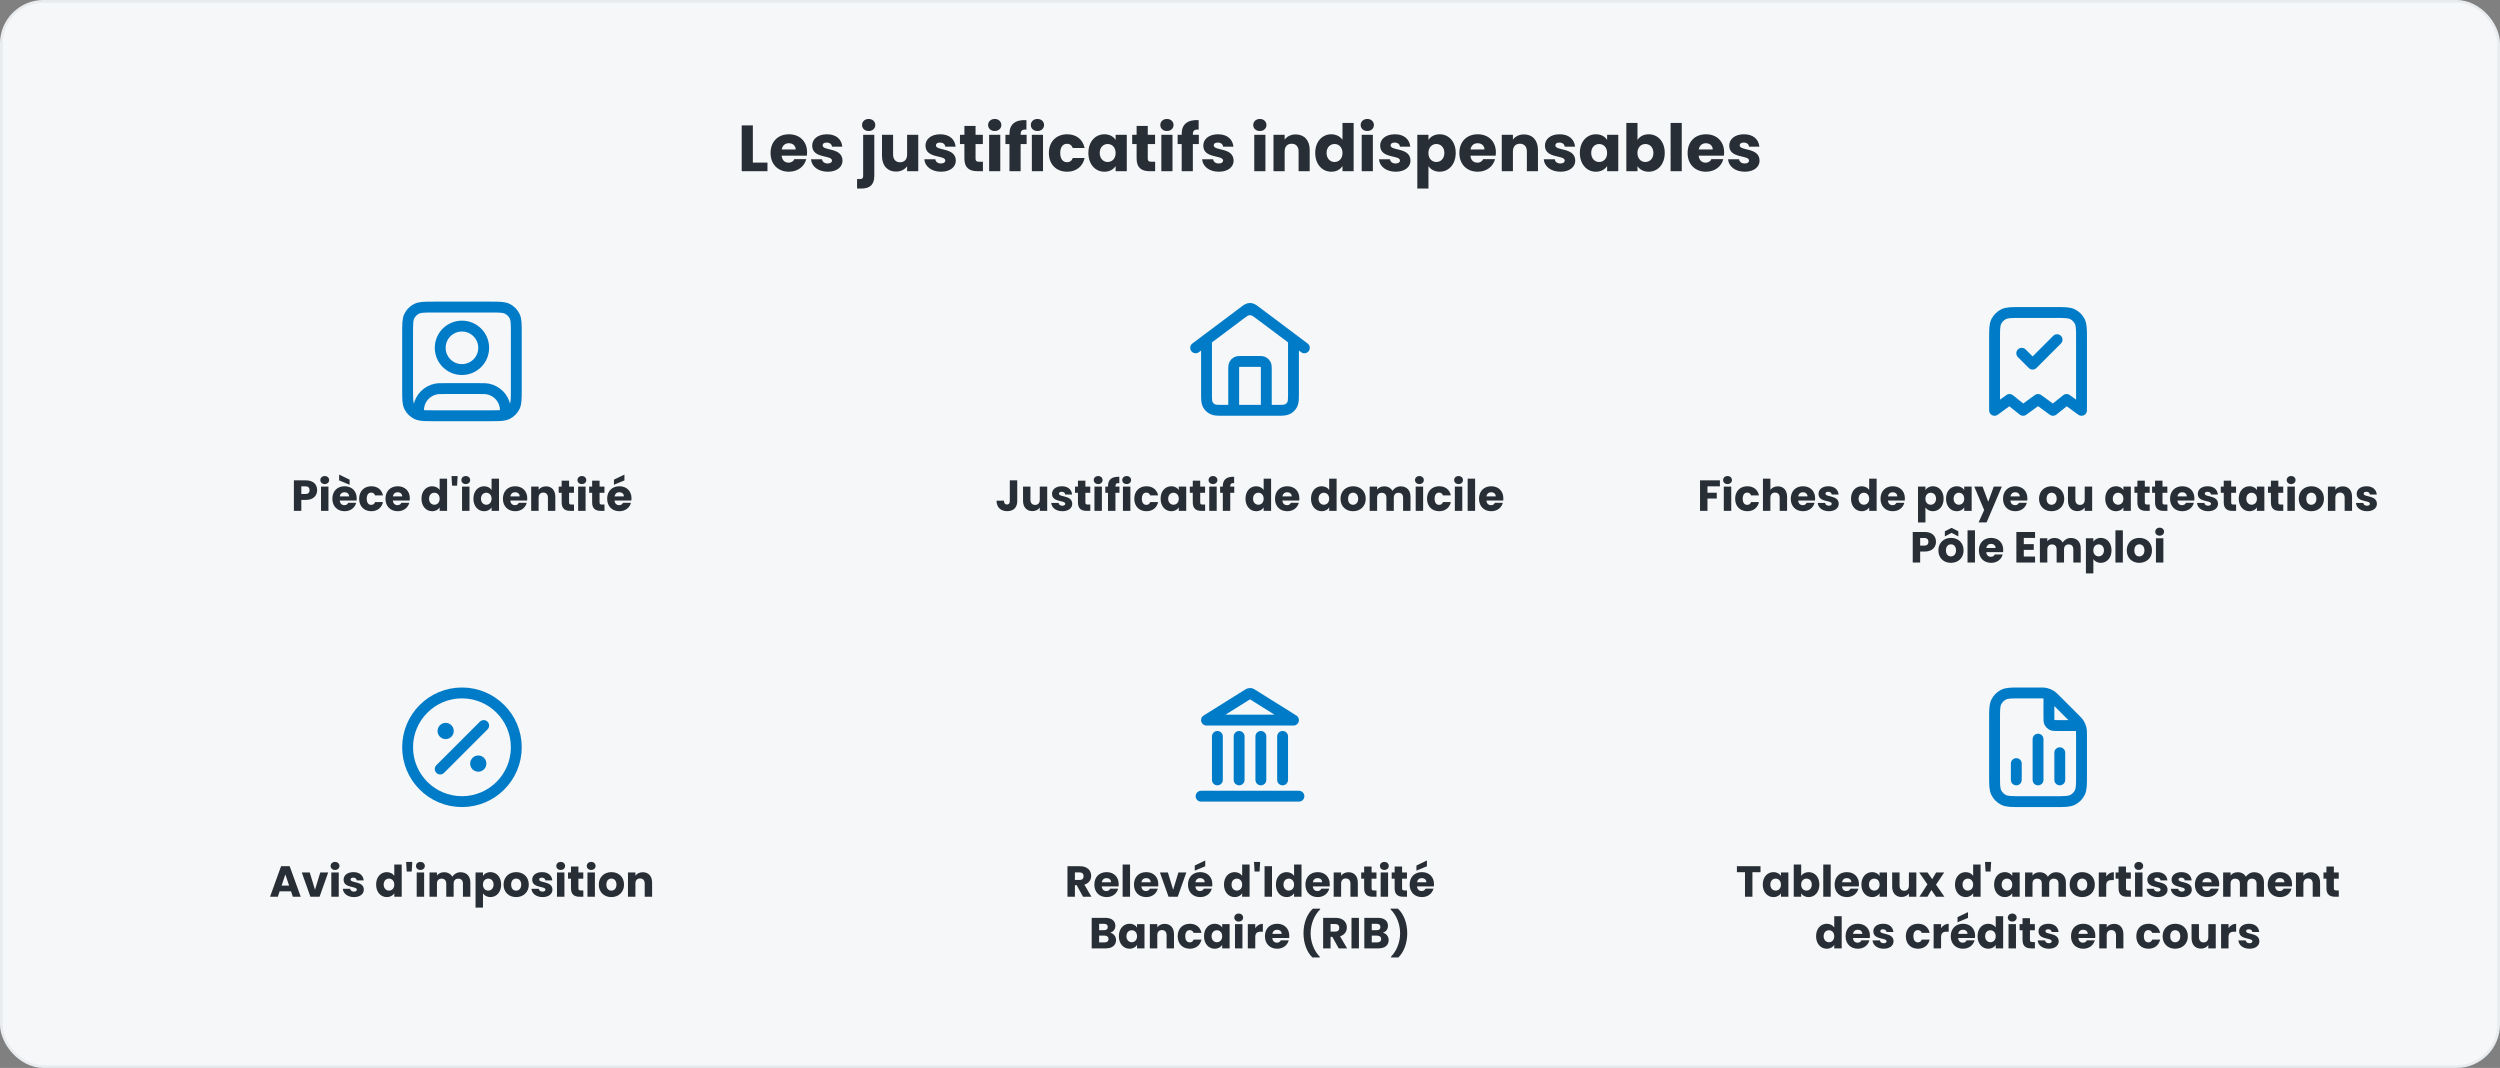 <svg width="920" height="393" viewBox="0 0 920 393" fill="none" xmlns="http://www.w3.org/2000/svg">
<rect x="0" y="0" width="920" height="393" fill="#808080" stroke="none"/>
<rect x="0.5" y="0.5" width="919" height="392" rx="15.5" fill="#F5F7F9"/>
<rect x="0.5" y="0.5" width="919" height="392" rx="15.5" stroke="#E9ECEF"/>
<path d="M272.945 46.152H277.049V59.832H282.425V63H272.945V46.152ZM290.287 52.704C288.943 52.704 287.911 53.52 287.671 55.008H292.807C292.807 53.544 291.655 52.704 290.287 52.704ZM296.695 58.56C296.047 61.176 293.671 63.192 290.335 63.192C286.399 63.192 283.567 60.552 283.567 56.304C283.567 52.056 286.351 49.416 290.335 49.416C294.247 49.416 297.007 52.008 297.007 56.088C297.007 56.472 296.983 56.88 296.935 57.288H287.647C287.791 59.04 288.871 59.856 290.191 59.856C291.343 59.856 291.991 59.28 292.327 58.56H296.695ZM310.044 59.112C310.044 61.44 307.98 63.192 304.62 63.192C301.044 63.192 298.644 61.2 298.452 58.608H302.508C302.604 59.544 303.444 60.168 304.572 60.168C305.628 60.168 306.18 59.688 306.18 59.088C306.18 56.928 298.884 58.488 298.884 53.568C298.884 51.288 300.828 49.416 304.332 49.416C307.788 49.416 309.708 51.336 309.972 53.976H306.18C306.06 53.064 305.364 52.464 304.212 52.464C303.252 52.464 302.724 52.848 302.724 53.496C302.724 55.632 309.972 54.12 310.044 59.112ZM319.68 48.216C318.216 48.216 317.232 47.232 317.232 46.008C317.232 44.76 318.216 43.776 319.68 43.776C321.12 43.776 322.104 44.76 322.104 46.008C322.104 47.232 321.12 48.216 319.68 48.216ZM317.64 49.608H321.744V64.728C321.744 68.208 319.8 69.384 317.016 69.384H315.408V65.904H316.392C317.304 65.904 317.64 65.568 317.64 64.776V49.608ZM337.919 49.608V63H333.815V61.176C332.999 62.328 331.559 63.144 329.759 63.144C326.663 63.144 324.575 61.008 324.575 57.432V49.608H328.655V56.88C328.655 58.704 329.687 59.712 331.223 59.712C332.807 59.712 333.815 58.704 333.815 56.88V49.608H337.919ZM351.739 59.112C351.739 61.44 349.675 63.192 346.315 63.192C342.739 63.192 340.339 61.2 340.147 58.608H344.203C344.299 59.544 345.139 60.168 346.267 60.168C347.323 60.168 347.875 59.688 347.875 59.088C347.875 56.928 340.579 58.488 340.579 53.568C340.579 51.288 342.523 49.416 346.027 49.416C349.483 49.416 351.403 51.336 351.667 53.976H347.875C347.755 53.064 347.059 52.464 345.907 52.464C344.947 52.464 344.419 52.848 344.419 53.496C344.419 55.632 351.667 54.12 351.739 59.112ZM354.898 58.344V53.016H353.266V49.608H354.898V46.344H359.002V49.608H361.69V53.016H359.002V58.392C359.002 59.184 359.338 59.52 360.25 59.52H361.714V63H359.626C356.842 63 354.898 61.824 354.898 58.344ZM364 63V49.608H368.104V63H364ZM366.064 48.216C364.6 48.216 363.616 47.232 363.616 46.008C363.616 44.76 364.6 43.776 366.064 43.776C367.504 43.776 368.488 44.76 368.488 46.008C368.488 47.232 367.504 48.216 366.064 48.216ZM371.486 63V53.016H369.998V49.608H371.486V49.224C371.486 45.72 373.646 43.992 377.726 44.208V47.688C376.142 47.592 375.59 48.072 375.59 49.488V49.608H377.798V53.016H375.59V63H371.486ZM379.726 63V49.608H383.83V63H379.726ZM381.79 48.216C380.326 48.216 379.342 47.232 379.342 46.008C379.342 44.76 380.326 43.776 381.79 43.776C383.23 43.776 384.214 44.76 384.214 46.008C384.214 47.232 383.23 48.216 381.79 48.216ZM385.988 56.304C385.988 52.08 388.772 49.416 392.708 49.416C396.068 49.416 398.444 51.264 399.14 54.456H394.772C394.436 53.52 393.764 52.92 392.636 52.92C391.172 52.92 390.164 54.072 390.164 56.304C390.164 58.536 391.172 59.688 392.636 59.688C393.764 59.688 394.412 59.136 394.772 58.152H399.14C398.444 61.248 396.068 63.192 392.708 63.192C388.772 63.192 385.988 60.552 385.988 56.304ZM400.52 56.28C400.52 52.056 403.136 49.416 406.424 49.416C408.416 49.416 409.832 50.328 410.552 51.504V49.608H414.656V63H410.552V61.104C409.808 62.28 408.392 63.192 406.4 63.192C403.136 63.192 400.52 60.504 400.52 56.28ZM410.552 56.304C410.552 54.168 409.184 52.992 407.624 52.992C406.088 52.992 404.696 54.144 404.696 56.28C404.696 58.416 406.088 59.616 407.624 59.616C409.184 59.616 410.552 58.44 410.552 56.304ZM418.273 58.344V53.016H416.641V49.608H418.273V46.344H422.377V49.608H425.065V53.016H422.377V58.392C422.377 59.184 422.713 59.52 423.625 59.52H425.089V63H423.001C420.217 63 418.273 61.824 418.273 58.344ZM427.375 63V49.608H431.479V63H427.375ZM429.439 48.216C427.975 48.216 426.991 47.232 426.991 46.008C426.991 44.76 427.975 43.776 429.439 43.776C430.879 43.776 431.863 44.76 431.863 46.008C431.863 47.232 430.879 48.216 429.439 48.216ZM434.861 63V53.016H433.373V49.608H434.861V49.224C434.861 45.72 437.021 43.992 441.101 44.208V47.688C439.517 47.592 438.965 48.072 438.965 49.488V49.608H441.173V53.016H438.965V63H434.861ZM453.973 59.112C453.973 61.44 451.909 63.192 448.549 63.192C444.973 63.192 442.573 61.2 442.381 58.608H446.437C446.533 59.544 447.373 60.168 448.501 60.168C449.557 60.168 450.109 59.688 450.109 59.088C450.109 56.928 442.813 58.488 442.813 53.568C442.813 51.288 444.757 49.416 448.261 49.416C451.717 49.416 453.637 51.336 453.901 53.976H450.109C449.989 53.064 449.293 52.464 448.141 52.464C447.181 52.464 446.653 52.848 446.653 53.496C446.653 55.632 453.901 54.12 453.973 59.112ZM461.57 63V49.608H465.674V63H461.57ZM463.634 48.216C462.17 48.216 461.186 47.232 461.186 46.008C461.186 44.76 462.17 43.776 463.634 43.776C465.074 43.776 466.058 44.76 466.058 46.008C466.058 47.232 465.074 48.216 463.634 48.216ZM477.888 63V55.728C477.888 53.904 476.88 52.896 475.32 52.896C473.76 52.896 472.752 53.904 472.752 55.728V63H468.648V49.608H472.752V51.384C473.568 50.256 475.008 49.464 476.808 49.464C479.904 49.464 481.968 51.576 481.968 55.176V63H477.888ZM484.004 56.28C484.004 52.056 486.62 49.416 489.908 49.416C491.684 49.416 493.22 50.232 494.036 51.456V45.24H498.14V63H494.036V61.08C493.292 62.304 491.876 63.192 489.908 63.192C486.62 63.192 484.004 60.504 484.004 56.28ZM494.036 56.304C494.036 54.168 492.668 52.992 491.108 52.992C489.572 52.992 488.18 54.144 488.18 56.28C488.18 58.416 489.572 59.616 491.108 59.616C492.668 59.616 494.036 58.44 494.036 56.304ZM501.109 63V49.608H505.213V63H501.109ZM503.173 48.216C501.709 48.216 500.725 47.232 500.725 46.008C500.725 44.76 501.709 43.776 503.173 43.776C504.613 43.776 505.597 44.76 505.597 46.008C505.597 47.232 504.613 48.216 503.173 48.216ZM519.059 59.112C519.059 61.44 516.995 63.192 513.635 63.192C510.059 63.192 507.659 61.2 507.467 58.608H511.523C511.619 59.544 512.459 60.168 513.587 60.168C514.643 60.168 515.195 59.688 515.195 59.088C515.195 56.928 507.899 58.488 507.899 53.568C507.899 51.288 509.843 49.416 513.347 49.416C516.803 49.416 518.723 51.336 518.987 53.976H515.195C515.075 53.064 514.379 52.464 513.227 52.464C512.267 52.464 511.739 52.848 511.739 53.496C511.739 55.632 518.987 54.12 519.059 59.112ZM525.674 51.504C526.418 50.328 527.834 49.416 529.802 49.416C533.09 49.416 535.706 52.056 535.706 56.28C535.706 60.504 533.09 63.192 529.802 63.192C527.834 63.192 526.418 62.256 525.674 61.128V69.384H521.57V49.608H525.674V51.504ZM531.53 56.28C531.53 54.144 530.138 52.992 528.578 52.992C527.042 52.992 525.65 54.168 525.65 56.304C525.65 58.44 527.042 59.616 528.578 59.616C530.138 59.616 531.53 58.416 531.53 56.28ZM543.763 52.704C542.419 52.704 541.387 53.52 541.147 55.008H546.283C546.283 53.544 545.131 52.704 543.763 52.704ZM550.171 58.56C549.523 61.176 547.147 63.192 543.811 63.192C539.875 63.192 537.043 60.552 537.043 56.304C537.043 52.056 539.827 49.416 543.811 49.416C547.723 49.416 550.483 52.008 550.483 56.088C550.483 56.472 550.459 56.88 550.411 57.288H541.123C541.267 59.04 542.347 59.856 543.667 59.856C544.819 59.856 545.467 59.28 545.803 58.56H550.171ZM561.888 63V55.728C561.888 53.904 560.88 52.896 559.32 52.896C557.76 52.896 556.752 53.904 556.752 55.728V63H552.648V49.608H556.752V51.384C557.568 50.256 559.008 49.464 560.808 49.464C563.904 49.464 565.968 51.576 565.968 55.176V63H561.888ZM579.692 59.112C579.692 61.44 577.628 63.192 574.268 63.192C570.692 63.192 568.292 61.2 568.1 58.608H572.156C572.252 59.544 573.092 60.168 574.22 60.168C575.276 60.168 575.828 59.688 575.828 59.088C575.828 56.928 568.532 58.488 568.532 53.568C568.532 51.288 570.476 49.416 573.98 49.416C577.436 49.416 579.356 51.336 579.62 53.976H575.828C575.708 53.064 575.012 52.464 573.86 52.464C572.9 52.464 572.372 52.848 572.372 53.496C572.372 55.632 579.62 54.12 579.692 59.112ZM581.387 56.28C581.387 52.056 584.003 49.416 587.291 49.416C589.283 49.416 590.699 50.328 591.419 51.504V49.608H595.523V63H591.419V61.104C590.675 62.28 589.259 63.192 587.267 63.192C584.003 63.192 581.387 60.504 581.387 56.28ZM591.419 56.304C591.419 54.168 590.051 52.992 588.491 52.992C586.955 52.992 585.563 54.144 585.563 56.28C585.563 58.416 586.955 59.616 588.491 59.616C590.051 59.616 591.419 58.44 591.419 56.304ZM602.596 51.504C603.34 50.304 604.804 49.416 606.724 49.416C610.036 49.416 612.628 52.056 612.628 56.28C612.628 60.504 610.012 63.192 606.724 63.192C604.756 63.192 603.34 62.304 602.596 61.128V63H598.492V45.24H602.596V51.504ZM608.452 56.28C608.452 54.144 607.06 52.992 605.5 52.992C603.964 52.992 602.572 54.168 602.572 56.304C602.572 58.44 603.964 59.616 605.5 59.616C607.06 59.616 608.452 58.416 608.452 56.28ZM614.781 63V45.24H618.885V63H614.781ZM627.763 52.704C626.419 52.704 625.387 53.52 625.147 55.008H630.283C630.283 53.544 629.131 52.704 627.763 52.704ZM634.171 58.56C633.523 61.176 631.147 63.192 627.811 63.192C623.875 63.192 621.043 60.552 621.043 56.304C621.043 52.056 623.827 49.416 627.811 49.416C631.723 49.416 634.483 52.008 634.483 56.088C634.483 56.472 634.459 56.88 634.411 57.288H625.123C625.267 59.04 626.347 59.856 627.667 59.856C628.819 59.856 629.467 59.28 629.803 58.56H634.171ZM647.52 59.112C647.52 61.44 645.456 63.192 642.096 63.192C638.52 63.192 636.12 61.2 635.928 58.608H639.984C640.08 59.544 640.92 60.168 642.048 60.168C643.104 60.168 643.656 59.688 643.656 59.088C643.656 56.928 636.36 58.488 636.36 53.568C636.36 51.288 638.304 49.416 641.808 49.416C645.264 49.416 647.184 51.336 647.448 53.976H643.656C643.536 53.064 642.84 52.464 641.688 52.464C640.728 52.464 640.2 52.848 640.2 53.496C640.2 55.632 647.448 54.12 647.52 59.112Z" fill="#272E35"/>
<g clip-path="url(#clip0_2962_1694)">
<path d="M154 152.635C155.205 153 156.833 153 159.6 153H180.4C183.167 153 184.795 153 186 152.635M154 152.635C153.742 152.557 153.503 152.462 153.276 152.346C152.147 151.771 151.229 150.853 150.654 149.724C150 148.44 150 146.76 150 143.4V122.6C150 119.24 150 117.56 150.654 116.276C151.229 115.147 152.147 114.229 153.276 113.654C154.56 113 156.24 113 159.6 113H180.4C183.76 113 185.44 113 186.724 113.654C187.853 114.229 188.771 115.147 189.346 116.276C190 117.56 190 119.24 190 122.6V143.4C190 146.76 190 148.44 189.346 149.724C188.771 150.853 187.853 151.771 186.724 152.346C186.497 152.462 186.258 152.557 186 152.635M154 152.635C154.001 151.016 154.01 150.16 154.154 149.439C154.785 146.266 157.266 143.785 160.439 143.154C161.212 143 162.141 143 164 143H176C177.859 143 178.788 143 179.561 143.154C182.734 143.785 185.215 146.266 185.846 149.439C185.99 150.16 185.999 151.016 186 152.635M178 128C178 132.418 174.418 136 170 136C165.582 136 162 132.418 162 128C162 123.582 165.582 120 170 120C174.418 120 178 123.582 178 128Z" stroke="#007BC7" stroke-width="4" stroke-linecap="round" stroke-linejoin="round"/>
<path d="M110.884 181.792H112.372C113.46 181.792 113.924 181.248 113.924 180.384C113.924 179.52 113.46 178.976 112.372 178.976H110.884V181.792ZM116.708 180.384C116.708 182.24 115.444 183.968 112.58 183.968H110.884V188H108.148V176.768H112.58C115.332 176.768 116.708 178.32 116.708 180.384ZM118.133 188V179.072H120.869V188H118.133ZM119.509 178.144C118.533 178.144 117.877 177.488 117.877 176.672C117.877 175.84 118.533 175.184 119.509 175.184C120.469 175.184 121.125 175.84 121.125 176.672C121.125 177.488 120.469 178.144 119.509 178.144ZM126.787 181.136C125.891 181.136 125.203 181.68 125.043 182.672H128.467C128.467 181.696 127.699 181.136 126.787 181.136ZM131.059 185.04C130.627 186.784 129.043 188.128 126.819 188.128C124.195 188.128 122.307 186.368 122.307 183.536C122.307 180.704 124.163 178.944 126.819 178.944C129.427 178.944 131.267 180.672 131.267 183.392C131.267 183.648 131.251 183.92 131.219 184.192H125.027C125.123 185.36 125.843 185.904 126.723 185.904C127.491 185.904 127.923 185.52 128.147 185.04H131.059ZM124.803 176.784V174.656L128.659 176.512V178.4L124.803 176.784ZM132.167 183.536C132.167 180.72 134.023 178.944 136.647 178.944C138.887 178.944 140.471 180.176 140.935 182.304H138.023C137.799 181.68 137.351 181.28 136.599 181.28C135.623 181.28 134.951 182.048 134.951 183.536C134.951 185.024 135.623 185.792 136.599 185.792C137.351 185.792 137.783 185.424 138.023 184.768H140.935C140.471 186.832 138.887 188.128 136.647 188.128C134.023 188.128 132.167 186.368 132.167 183.536ZM146.334 181.136C145.438 181.136 144.75 181.68 144.59 182.672H148.014C148.014 181.696 147.246 181.136 146.334 181.136ZM150.606 185.04C150.174 186.784 148.59 188.128 146.366 188.128C143.742 188.128 141.854 186.368 141.854 183.536C141.854 180.704 143.71 178.944 146.366 178.944C148.974 178.944 150.814 180.672 150.814 183.392C150.814 183.648 150.798 183.92 150.766 184.192H144.574C144.67 185.36 145.39 185.904 146.27 185.904C147.038 185.904 147.47 185.52 147.694 185.04H150.606ZM155.104 183.52C155.104 180.704 156.848 178.944 159.04 178.944C160.224 178.944 161.248 179.488 161.792 180.304V176.16H164.528V188H161.792V186.72C161.296 187.536 160.352 188.128 159.04 188.128C156.848 188.128 155.104 186.336 155.104 183.52ZM161.792 183.536C161.792 182.112 160.88 181.328 159.84 181.328C158.816 181.328 157.888 182.096 157.888 183.52C157.888 184.944 158.816 185.744 159.84 185.744C160.88 185.744 161.792 184.96 161.792 183.536ZM166.364 178.736L166.156 175.2H168.412L168.204 178.736H166.364ZM170.039 188V179.072H172.775V188H170.039ZM171.415 178.144C170.439 178.144 169.783 177.488 169.783 176.672C169.783 175.84 170.439 175.184 171.415 175.184C172.375 175.184 173.031 175.84 173.031 176.672C173.031 177.488 172.375 178.144 171.415 178.144ZM174.214 183.52C174.214 180.704 175.958 178.944 178.15 178.944C179.334 178.944 180.358 179.488 180.902 180.304V176.16H183.638V188H180.902V186.72C180.406 187.536 179.462 188.128 178.15 188.128C175.958 188.128 174.214 186.336 174.214 183.52ZM180.902 183.536C180.902 182.112 179.99 181.328 178.95 181.328C177.926 181.328 176.998 182.096 176.998 183.52C176.998 184.944 177.926 185.744 178.95 185.744C179.99 185.744 180.902 184.96 180.902 183.536ZM189.553 181.136C188.657 181.136 187.969 181.68 187.809 182.672H191.233C191.233 181.696 190.465 181.136 189.553 181.136ZM193.825 185.04C193.393 186.784 191.809 188.128 189.585 188.128C186.961 188.128 185.073 186.368 185.073 183.536C185.073 180.704 186.929 178.944 189.585 178.944C192.193 178.944 194.033 180.672 194.033 183.392C194.033 183.648 194.017 183.92 193.985 184.192H187.793C187.889 185.36 188.609 185.904 189.489 185.904C190.257 185.904 190.689 185.52 190.913 185.04H193.825ZM201.636 188V183.152C201.636 181.936 200.964 181.264 199.924 181.264C198.884 181.264 198.212 181.936 198.212 183.152V188H195.476V179.072H198.212V180.256C198.756 179.504 199.716 178.976 200.916 178.976C202.98 178.976 204.356 180.384 204.356 182.784V188H201.636ZM206.69 184.896V181.344H205.602V179.072H206.69V176.896H209.426V179.072H211.218V181.344H209.426V184.928C209.426 185.456 209.65 185.68 210.258 185.68H211.234V188H209.842C207.986 188 206.69 187.216 206.69 184.896ZM212.758 188V179.072H215.494V188H212.758ZM214.134 178.144C213.158 178.144 212.502 177.488 212.502 176.672C212.502 175.84 213.158 175.184 214.134 175.184C215.094 175.184 215.75 175.84 215.75 176.672C215.75 177.488 215.094 178.144 214.134 178.144ZM217.908 184.896V181.344H216.82V179.072H217.908V176.896H220.644V179.072H222.436V181.344H220.644V184.928C220.644 185.456 220.868 185.68 221.476 185.68H222.452V188H221.06C219.204 188 217.908 187.216 217.908 184.896ZM227.912 181.136C227.016 181.136 226.328 181.68 226.168 182.672H229.592C229.592 181.696 228.824 181.136 227.912 181.136ZM232.184 185.04C231.752 186.784 230.168 188.128 227.944 188.128C225.32 188.128 223.432 186.368 223.432 183.536C223.432 180.704 225.288 178.944 227.944 178.944C230.552 178.944 232.392 180.672 232.392 183.392C232.392 183.648 232.376 183.92 232.344 184.192H226.152C226.248 185.36 226.968 185.904 227.848 185.904C228.616 185.904 229.048 185.52 229.272 185.04H232.184ZM225.928 176.512L229.784 174.656V176.784L225.928 178.4V176.512Z" fill="#272E35"/>
</g>
<g clip-path="url(#clip1_2962_1694)">
<path d="M454 151V136.2C454 135.08 454 134.52 454.218 134.092C454.41 133.716 454.716 133.41 455.092 133.218C455.52 133 456.08 133 457.2 133H462.8C463.92 133 464.48 133 464.908 133.218C465.284 133.41 465.59 133.716 465.782 134.092C466 134.52 466 135.08 466 136.2V151M440 128L458.08 114.44C458.769 113.924 459.113 113.665 459.491 113.566C459.825 113.478 460.175 113.478 460.509 113.566C460.887 113.665 461.231 113.924 461.92 114.44L480 128M444 125V144.6C444 146.84 444 147.96 444.436 148.816C444.819 149.569 445.431 150.181 446.184 150.564C447.04 151 448.16 151 450.4 151H469.6C471.84 151 472.96 151 473.816 150.564C474.569 150.181 475.181 149.569 475.564 148.816C476 147.96 476 146.84 476 144.6V125L463.84 115.88C462.463 114.847 461.774 114.331 461.018 114.132C460.351 113.956 459.649 113.956 458.982 114.132C458.226 114.331 457.537 114.847 456.16 115.88L444 125Z" stroke="#007BC7" stroke-width="4" stroke-linecap="round" stroke-linejoin="round"/>
<path d="M371.609 184.416V176.768H374.345V184.416C374.345 186.832 372.873 188.112 370.649 188.112C368.345 188.112 366.729 186.768 366.729 184.24H369.449C369.449 185.2 369.865 185.664 370.569 185.664C371.225 185.664 371.609 185.248 371.609 184.416ZM385.371 179.072V188H382.635V186.784C382.091 187.552 381.131 188.096 379.931 188.096C377.867 188.096 376.475 186.672 376.475 184.288V179.072H379.195V183.92C379.195 185.136 379.883 185.808 380.907 185.808C381.963 185.808 382.635 185.136 382.635 183.92V179.072H385.371ZM394.584 185.408C394.584 186.96 393.208 188.128 390.968 188.128C388.584 188.128 386.984 186.8 386.856 185.072H389.56C389.624 185.696 390.184 186.112 390.936 186.112C391.64 186.112 392.008 185.792 392.008 185.392C392.008 183.952 387.144 184.992 387.144 181.712C387.144 180.192 388.44 178.944 390.776 178.944C393.08 178.944 394.36 180.224 394.536 181.984H392.008C391.928 181.376 391.464 180.976 390.696 180.976C390.056 180.976 389.704 181.232 389.704 181.664C389.704 183.088 394.536 182.08 394.584 185.408ZM396.69 184.896V181.344H395.602V179.072H396.69V176.896H399.426V179.072H401.218V181.344H399.426V184.928C399.426 185.456 399.65 185.68 400.258 185.68H401.234V188H399.842C397.986 188 396.69 187.216 396.69 184.896ZM402.758 188V179.072H405.494V188H402.758ZM404.134 178.144C403.158 178.144 402.502 177.488 402.502 176.672C402.502 175.84 403.158 175.184 404.134 175.184C405.094 175.184 405.75 175.84 405.75 176.672C405.75 177.488 405.094 178.144 404.134 178.144ZM407.748 188V181.344H406.756V179.072H407.748V178.816C407.748 176.48 409.188 175.328 411.908 175.472V177.792C410.852 177.728 410.484 178.048 410.484 178.992V179.072H411.956V181.344H410.484V188H407.748ZM413.242 188V179.072H415.978V188H413.242ZM414.618 178.144C413.642 178.144 412.986 177.488 412.986 176.672C412.986 175.84 413.642 175.184 414.618 175.184C415.578 175.184 416.234 175.84 416.234 176.672C416.234 177.488 415.578 178.144 414.618 178.144ZM417.417 183.536C417.417 180.72 419.273 178.944 421.897 178.944C424.137 178.944 425.721 180.176 426.185 182.304H423.273C423.049 181.68 422.601 181.28 421.849 181.28C420.873 181.28 420.201 182.048 420.201 183.536C420.201 185.024 420.873 185.792 421.849 185.792C422.601 185.792 423.033 185.424 423.273 184.768H426.185C425.721 186.832 424.137 188.128 421.897 188.128C419.273 188.128 417.417 186.368 417.417 183.536ZM427.104 183.52C427.104 180.704 428.848 178.944 431.04 178.944C432.368 178.944 433.312 179.552 433.792 180.336V179.072H436.528V188H433.792V186.736C433.296 187.52 432.352 188.128 431.024 188.128C428.848 188.128 427.104 186.336 427.104 183.52ZM433.792 183.536C433.792 182.112 432.88 181.328 431.84 181.328C430.816 181.328 429.888 182.096 429.888 183.52C429.888 184.944 430.816 185.744 431.84 185.744C432.88 185.744 433.792 184.96 433.792 183.536ZM438.94 184.896V181.344H437.852V179.072H438.94V176.896H441.676V179.072H443.468V181.344H441.676V184.928C441.676 185.456 441.9 185.68 442.508 185.68H443.484V188H442.092C440.236 188 438.94 187.216 438.94 184.896ZM445.008 188V179.072H447.744V188H445.008ZM446.384 178.144C445.408 178.144 444.752 177.488 444.752 176.672C444.752 175.84 445.408 175.184 446.384 175.184C447.344 175.184 448 175.84 448 176.672C448 177.488 447.344 178.144 446.384 178.144ZM449.998 188V181.344H449.006V179.072H449.998V178.816C449.998 176.48 451.438 175.328 454.158 175.472V177.792C453.102 177.728 452.734 178.048 452.734 178.992V179.072H454.206V181.344H452.734V188H449.998ZM458.339 183.52C458.339 180.704 460.083 178.944 462.275 178.944C463.459 178.944 464.483 179.488 465.027 180.304V176.16H467.763V188H465.027V186.72C464.531 187.536 463.587 188.128 462.275 188.128C460.083 188.128 458.339 186.336 458.339 183.52ZM465.027 183.536C465.027 182.112 464.115 181.328 463.075 181.328C462.051 181.328 461.123 182.096 461.123 183.52C461.123 184.944 462.051 185.744 463.075 185.744C464.115 185.744 465.027 184.96 465.027 183.536ZM473.678 181.136C472.782 181.136 472.094 181.68 471.934 182.672H475.358C475.358 181.696 474.59 181.136 473.678 181.136ZM477.95 185.04C477.518 186.784 475.934 188.128 473.71 188.128C471.086 188.128 469.198 186.368 469.198 183.536C469.198 180.704 471.054 178.944 473.71 178.944C476.318 178.944 478.158 180.672 478.158 183.392C478.158 183.648 478.142 183.92 478.11 184.192H471.918C472.014 185.36 472.734 185.904 473.614 185.904C474.382 185.904 474.814 185.52 475.038 185.04H477.95ZM482.448 183.52C482.448 180.704 484.192 178.944 486.384 178.944C487.568 178.944 488.592 179.488 489.136 180.304V176.16H491.872V188H489.136V186.72C488.64 187.536 487.696 188.128 486.384 188.128C484.192 188.128 482.448 186.336 482.448 183.52ZM489.136 183.536C489.136 182.112 488.224 181.328 487.184 181.328C486.16 181.328 485.232 182.096 485.232 183.52C485.232 184.944 486.16 185.744 487.184 185.744C488.224 185.744 489.136 184.96 489.136 183.536ZM502.587 183.536C502.587 186.368 500.539 188.128 497.915 188.128C495.291 188.128 493.307 186.368 493.307 183.536C493.307 180.704 495.339 178.944 497.947 178.944C500.571 178.944 502.587 180.704 502.587 183.536ZM496.091 183.536C496.091 185.04 496.923 185.76 497.915 185.76C498.891 185.76 499.803 185.04 499.803 183.536C499.803 182.016 498.907 181.312 497.947 181.312C496.955 181.312 496.091 182.016 496.091 183.536ZM516.343 188V183.152C516.343 181.984 515.671 181.344 514.631 181.344C513.591 181.344 512.919 181.984 512.919 183.152V188H510.199V183.152C510.199 181.984 509.527 181.344 508.487 181.344C507.447 181.344 506.775 181.984 506.775 183.152V188H504.039V179.072H506.775V180.192C507.303 179.472 508.215 178.976 509.383 178.976C510.727 178.976 511.815 179.568 512.423 180.64C513.015 179.696 514.135 178.976 515.431 178.976C517.639 178.976 519.063 180.384 519.063 182.784V188H516.343ZM520.976 188V179.072H523.712V188H520.976ZM522.352 178.144C521.376 178.144 520.72 177.488 520.72 176.672C520.72 175.84 521.376 175.184 522.352 175.184C523.312 175.184 523.968 175.84 523.968 176.672C523.968 177.488 523.312 178.144 522.352 178.144ZM525.151 183.536C525.151 180.72 527.007 178.944 529.631 178.944C531.871 178.944 533.455 180.176 533.919 182.304H531.007C530.783 181.68 530.335 181.28 529.583 181.28C528.607 181.28 527.935 182.048 527.935 183.536C527.935 185.024 528.607 185.792 529.583 185.792C530.335 185.792 530.767 185.424 531.007 184.768H533.919C533.455 186.832 531.871 188.128 529.631 188.128C527.007 188.128 525.151 186.368 525.151 183.536ZM535.383 188V179.072H538.119V188H535.383ZM536.759 178.144C535.783 178.144 535.127 177.488 535.127 176.672C535.127 175.84 535.783 175.184 536.759 175.184C537.719 175.184 538.375 175.84 538.375 176.672C538.375 177.488 537.719 178.144 536.759 178.144ZM540.101 188V176.16H542.837V188H540.101ZM548.756 181.136C547.86 181.136 547.172 181.68 547.012 182.672H550.436C550.436 181.696 549.668 181.136 548.756 181.136ZM553.028 185.04C552.596 186.784 551.012 188.128 548.788 188.128C546.164 188.128 544.276 186.368 544.276 183.536C544.276 180.704 546.132 178.944 548.788 178.944C551.396 178.944 553.236 180.672 553.236 183.392C553.236 183.648 553.22 183.92 553.188 184.192H546.996C547.092 185.36 547.812 185.904 548.692 185.904C549.46 185.904 549.892 185.52 550.116 185.04H553.028Z" fill="#272E35"/>
</g>
<g clip-path="url(#clip2_2962_1694)">
<path d="M744 130L748 134L757 125M766 151V124.6C766 121.24 766 119.56 765.346 118.276C764.771 117.147 763.853 116.229 762.724 115.654C761.44 115 759.76 115 756.4 115H743.6C740.24 115 738.56 115 737.276 115.654C736.147 116.229 735.229 117.147 734.654 118.276C734 119.56 734 121.24 734 124.6V151L739.5 147L744.5 151L750 147L755.5 151L760.5 147L766 151Z" stroke="#007BC7" stroke-width="4" stroke-linecap="round" stroke-linejoin="round"/>
<path d="M625.609 188V176.768H632.921V178.96H628.345V181.328H631.769V183.456H628.345V188H625.609ZM634.359 188V179.072H637.095V188H634.359ZM635.735 178.144C634.759 178.144 634.103 177.488 634.103 176.672C634.103 175.84 634.759 175.184 635.735 175.184C636.695 175.184 637.351 175.84 637.351 176.672C637.351 177.488 636.695 178.144 635.735 178.144ZM638.534 183.536C638.534 180.72 640.39 178.944 643.014 178.944C645.254 178.944 646.838 180.176 647.302 182.304H644.39C644.166 181.68 643.718 181.28 642.966 181.28C641.99 181.28 641.318 182.048 641.318 183.536C641.318 185.024 641.99 185.792 642.966 185.792C643.718 185.792 644.15 185.424 644.39 184.768H647.302C646.838 186.832 645.254 188.128 643.014 188.128C640.39 188.128 638.534 186.368 638.534 183.536ZM648.765 188V176.16H651.501V180.272C652.045 179.504 653.021 178.976 654.253 178.976C656.285 178.976 657.645 180.384 657.645 182.784V188H654.925V183.152C654.925 181.936 654.253 181.264 653.213 181.264C652.173 181.264 651.501 181.936 651.501 183.152V188H648.765ZM663.483 181.136C662.587 181.136 661.899 181.68 661.739 182.672H665.163C665.163 181.696 664.395 181.136 663.483 181.136ZM667.755 185.04C667.323 186.784 665.739 188.128 663.515 188.128C660.891 188.128 659.003 186.368 659.003 183.536C659.003 180.704 660.859 178.944 663.515 178.944C666.123 178.944 667.963 180.672 667.963 183.392C667.963 183.648 667.947 183.92 667.915 184.192H661.723C661.819 185.36 662.539 185.904 663.419 185.904C664.187 185.904 664.619 185.52 664.843 185.04H667.755ZM676.654 185.408C676.654 186.96 675.278 188.128 673.038 188.128C670.654 188.128 669.054 186.8 668.926 185.072H671.63C671.694 185.696 672.254 186.112 673.006 186.112C673.71 186.112 674.078 185.792 674.078 185.392C674.078 183.952 669.214 184.992 669.214 181.712C669.214 180.192 670.51 178.944 672.846 178.944C675.15 178.944 676.43 180.224 676.606 181.984H674.078C673.998 181.376 673.534 180.976 672.766 180.976C672.126 180.976 671.774 181.232 671.774 181.664C671.774 183.088 676.606 182.08 676.654 185.408ZM681.175 183.52C681.175 180.704 682.919 178.944 685.111 178.944C686.295 178.944 687.319 179.488 687.863 180.304V176.16H690.599V188H687.863V186.72C687.367 187.536 686.423 188.128 685.111 188.128C682.919 188.128 681.175 186.336 681.175 183.52ZM687.863 183.536C687.863 182.112 686.951 181.328 685.911 181.328C684.887 181.328 683.959 182.096 683.959 183.52C683.959 184.944 684.887 185.744 685.911 185.744C686.951 185.744 687.863 184.96 687.863 183.536ZM696.514 181.136C695.618 181.136 694.93 181.68 694.77 182.672H698.194C698.194 181.696 697.426 181.136 696.514 181.136ZM700.786 185.04C700.354 186.784 698.77 188.128 696.546 188.128C693.922 188.128 692.034 186.368 692.034 183.536C692.034 180.704 693.89 178.944 696.546 178.944C699.154 178.944 700.994 180.672 700.994 183.392C700.994 183.648 700.978 183.92 700.946 184.192H694.754C694.85 185.36 695.57 185.904 696.45 185.904C697.218 185.904 697.65 185.52 697.874 185.04H700.786ZM708.564 180.336C709.06 179.552 710.004 178.944 711.316 178.944C713.508 178.944 715.252 180.704 715.252 183.52C715.252 186.336 713.508 188.128 711.316 188.128C710.004 188.128 709.06 187.504 708.564 186.752V192.256H705.828V179.072H708.564V180.336ZM712.468 183.52C712.468 182.096 711.54 181.328 710.5 181.328C709.476 181.328 708.548 182.112 708.548 183.536C708.548 184.96 709.476 185.744 710.5 185.744C711.54 185.744 712.468 184.944 712.468 183.52ZM716.143 183.52C716.143 180.704 717.887 178.944 720.079 178.944C721.407 178.944 722.351 179.552 722.831 180.336V179.072H725.567V188H722.831V186.736C722.335 187.52 721.391 188.128 720.063 188.128C717.887 188.128 716.143 186.336 716.143 183.52ZM722.831 183.536C722.831 182.112 721.919 181.328 720.879 181.328C719.855 181.328 718.927 182.096 718.927 183.52C718.927 184.944 719.855 185.744 720.879 185.744C721.919 185.744 722.831 184.96 722.831 183.536ZM731.659 184.656L733.707 179.072H736.667L731.067 192.24H728.123L730.171 187.696L726.539 179.072H729.595L731.659 184.656ZM741.592 181.136C740.696 181.136 740.008 181.68 739.848 182.672H743.272C743.272 181.696 742.504 181.136 741.592 181.136ZM745.864 185.04C745.432 186.784 743.848 188.128 741.624 188.128C739 188.128 737.112 186.368 737.112 183.536C737.112 180.704 738.968 178.944 741.624 178.944C744.232 178.944 746.072 180.672 746.072 183.392C746.072 183.648 746.056 183.92 746.024 184.192H739.832C739.928 185.36 740.648 185.904 741.528 185.904C742.296 185.904 742.728 185.52 742.952 185.04H745.864ZM759.642 183.536C759.642 186.368 757.594 188.128 754.97 188.128C752.346 188.128 750.362 186.368 750.362 183.536C750.362 180.704 752.394 178.944 755.002 178.944C757.626 178.944 759.642 180.704 759.642 183.536ZM753.146 183.536C753.146 185.04 753.978 185.76 754.97 185.76C755.946 185.76 756.858 185.04 756.858 183.536C756.858 182.016 755.962 181.312 755.002 181.312C754.01 181.312 753.146 182.016 753.146 183.536ZM769.91 179.072V188H767.174V186.784C766.63 187.552 765.67 188.096 764.47 188.096C762.406 188.096 761.014 186.672 761.014 184.288V179.072H763.734V183.92C763.734 185.136 764.422 185.808 765.446 185.808C766.502 185.808 767.174 185.136 767.174 183.92V179.072H769.91ZM774.721 183.52C774.721 180.704 776.465 178.944 778.657 178.944C779.985 178.944 780.929 179.552 781.409 180.336V179.072H784.145V188H781.409V186.736C780.913 187.52 779.969 188.128 778.641 188.128C776.465 188.128 774.721 186.336 774.721 183.52ZM781.409 183.536C781.409 182.112 780.497 181.328 779.457 181.328C778.433 181.328 777.505 182.096 777.505 183.52C777.505 184.944 778.433 185.744 779.457 185.744C780.497 185.744 781.409 184.96 781.409 183.536ZM786.557 184.896V181.344H785.469V179.072H786.557V176.896H789.293V179.072H791.085V181.344H789.293V184.928C789.293 185.456 789.517 185.68 790.125 185.68H791.101V188H789.709C787.853 188 786.557 187.216 786.557 184.896ZM793.057 184.896V181.344H791.969V179.072H793.057V176.896H795.793V179.072H797.585V181.344H795.793V184.928C795.793 185.456 796.017 185.68 796.625 185.68H797.601V188H796.209C794.353 188 793.057 187.216 793.057 184.896ZM803.061 181.136C802.165 181.136 801.477 181.68 801.317 182.672H804.741C804.741 181.696 803.973 181.136 803.061 181.136ZM807.333 185.04C806.901 186.784 805.317 188.128 803.093 188.128C800.469 188.128 798.581 186.368 798.581 183.536C798.581 180.704 800.437 178.944 803.093 178.944C805.701 178.944 807.541 180.672 807.541 183.392C807.541 183.648 807.525 183.92 807.493 184.192H801.301C801.397 185.36 802.117 185.904 802.997 185.904C803.765 185.904 804.197 185.52 804.421 185.04H807.333ZM816.232 185.408C816.232 186.96 814.856 188.128 812.616 188.128C810.232 188.128 808.632 186.8 808.504 185.072H811.208C811.272 185.696 811.832 186.112 812.584 186.112C813.288 186.112 813.656 185.792 813.656 185.392C813.656 183.952 808.792 184.992 808.792 181.712C808.792 180.192 810.088 178.944 812.424 178.944C814.728 178.944 816.008 180.224 816.184 181.984H813.656C813.576 181.376 813.112 180.976 812.344 180.976C811.704 180.976 811.352 181.232 811.352 181.664C811.352 183.088 816.184 182.08 816.232 185.408ZM818.338 184.896V181.344H817.25V179.072H818.338V176.896H821.074V179.072H822.866V181.344H821.074V184.928C821.074 185.456 821.298 185.68 821.906 185.68H822.882V188H821.49C819.634 188 818.338 187.216 818.338 184.896ZM823.862 183.52C823.862 180.704 825.606 178.944 827.798 178.944C829.126 178.944 830.07 179.552 830.55 180.336V179.072H833.286V188H830.55V186.736C830.054 187.52 829.11 188.128 827.782 188.128C825.606 188.128 823.862 186.336 823.862 183.52ZM830.55 183.536C830.55 182.112 829.638 181.328 828.598 181.328C827.574 181.328 826.646 182.096 826.646 183.52C826.646 184.944 827.574 185.744 828.598 185.744C829.638 185.744 830.55 184.96 830.55 183.536ZM835.697 184.896V181.344H834.609V179.072H835.697V176.896H838.433V179.072H840.225V181.344H838.433V184.928C838.433 185.456 838.657 185.68 839.265 185.68H840.241V188H838.849C836.993 188 835.697 187.216 835.697 184.896ZM841.765 188V179.072H844.501V188H841.765ZM843.141 178.144C842.165 178.144 841.509 177.488 841.509 176.672C841.509 175.84 842.165 175.184 843.141 175.184C844.101 175.184 844.757 175.84 844.757 176.672C844.757 177.488 844.101 178.144 843.141 178.144ZM855.22 183.536C855.22 186.368 853.172 188.128 850.548 188.128C847.924 188.128 845.94 186.368 845.94 183.536C845.94 180.704 847.972 178.944 850.58 178.944C853.204 178.944 855.22 180.704 855.22 183.536ZM848.724 183.536C848.724 185.04 849.556 185.76 850.548 185.76C851.524 185.76 852.436 185.04 852.436 183.536C852.436 182.016 851.54 181.312 850.58 181.312C849.588 181.312 848.724 182.016 848.724 183.536ZM862.832 188V183.152C862.832 181.936 862.16 181.264 861.12 181.264C860.08 181.264 859.408 181.936 859.408 183.152V188H856.672V179.072H859.408V180.256C859.952 179.504 860.912 178.976 862.112 178.976C864.176 178.976 865.552 180.384 865.552 182.784V188H862.832ZM874.701 185.408C874.701 186.96 873.325 188.128 871.085 188.128C868.701 188.128 867.101 186.8 866.973 185.072H869.677C869.741 185.696 870.301 186.112 871.053 186.112C871.757 186.112 872.125 185.792 872.125 185.392C872.125 183.952 867.261 184.992 867.261 181.712C867.261 180.192 868.557 178.944 870.893 178.944C873.197 178.944 874.477 180.224 874.653 181.984H872.125C872.045 181.376 871.581 180.976 870.813 180.976C870.173 180.976 869.821 181.232 869.821 181.664C869.821 183.088 874.653 182.08 874.701 185.408ZM706.619 200.792H708.107C709.195 200.792 709.659 200.248 709.659 199.384C709.659 198.52 709.195 197.976 708.107 197.976H706.619V200.792ZM712.443 199.384C712.443 201.24 711.179 202.968 708.315 202.968H706.619V207H703.883V195.768H708.315C711.067 195.768 712.443 197.32 712.443 199.384ZM722.603 202.536C722.603 205.368 720.555 207.128 717.931 207.128C715.307 207.128 713.323 205.368 713.323 202.536C713.323 199.704 715.355 197.944 717.963 197.944C720.587 197.944 722.603 199.704 722.603 202.536ZM716.107 202.536C716.107 204.04 716.939 204.76 717.931 204.76C718.907 204.76 719.819 204.04 719.819 202.536C719.819 201.016 718.923 200.312 717.963 200.312C716.971 200.312 716.107 201.016 716.107 202.536ZM720.667 195.512V197.4L718.187 196.088L715.707 197.4V195.512L718.187 194.248L720.667 195.512ZM724.055 207V195.16H726.791V207H724.055ZM732.709 200.136C731.813 200.136 731.125 200.68 730.965 201.672H734.389C734.389 200.696 733.621 200.136 732.709 200.136ZM736.981 204.04C736.549 205.784 734.965 207.128 732.741 207.128C730.117 207.128 728.229 205.368 728.229 202.536C728.229 199.704 730.085 197.944 732.741 197.944C735.349 197.944 737.189 199.672 737.189 202.392C737.189 202.648 737.173 202.92 737.141 203.192H730.949C731.045 204.36 731.765 204.904 732.645 204.904C733.413 204.904 733.845 204.52 734.069 204.04H736.981ZM748.903 195.768V197.96H744.759V200.232H748.423V202.344H744.759V204.808H748.903V207H742.023V195.768H748.903ZM762.984 207V202.152C762.984 200.984 762.312 200.344 761.272 200.344C760.232 200.344 759.56 200.984 759.56 202.152V207H756.84V202.152C756.84 200.984 756.168 200.344 755.128 200.344C754.088 200.344 753.416 200.984 753.416 202.152V207H750.68V198.072H753.416V199.192C753.944 198.472 754.856 197.976 756.024 197.976C757.368 197.976 758.456 198.568 759.064 199.64C759.656 198.696 760.776 197.976 762.072 197.976C764.28 197.976 765.704 199.384 765.704 201.784V207H762.984ZM770.353 199.336C770.849 198.552 771.793 197.944 773.105 197.944C775.297 197.944 777.041 199.704 777.041 202.52C777.041 205.336 775.297 207.128 773.105 207.128C771.793 207.128 770.849 206.504 770.353 205.752V211.256H767.617V198.072H770.353V199.336ZM774.257 202.52C774.257 201.096 773.329 200.328 772.289 200.328C771.265 200.328 770.337 201.112 770.337 202.536C770.337 203.96 771.265 204.744 772.289 204.744C773.329 204.744 774.257 203.944 774.257 202.52ZM778.476 207V195.16H781.212V207H778.476ZM791.931 202.536C791.931 205.368 789.883 207.128 787.259 207.128C784.635 207.128 782.651 205.368 782.651 202.536C782.651 199.704 784.683 197.944 787.291 197.944C789.915 197.944 791.931 199.704 791.931 202.536ZM785.435 202.536C785.435 204.04 786.267 204.76 787.259 204.76C788.235 204.76 789.147 204.04 789.147 202.536C789.147 201.016 788.251 200.312 787.291 200.312C786.299 200.312 785.435 201.016 785.435 202.536ZM793.383 207V198.072H796.119V207H793.383ZM794.759 197.144C793.783 197.144 793.127 196.488 793.127 195.672C793.127 194.84 793.783 194.184 794.759 194.184C795.719 194.184 796.375 194.84 796.375 195.672C796.375 196.488 795.719 197.144 794.759 197.144Z" fill="#272E35"/>
</g>
<g clip-path="url(#clip3_2962_1694)">
<path d="M164 269H164.02M176 281H176.02M178 267L162 283M190 275C190 286.046 181.046 295 170 295C158.954 295 150 286.046 150 275C150 263.954 158.954 255 170 255C181.046 255 190 263.954 190 275ZM165 269C165 269.552 164.552 270 164 270C163.448 270 163 269.552 163 269C163 268.448 163.448 268 164 268C164.552 268 165 268.448 165 269ZM177 281C177 281.552 176.552 282 176 282C175.448 282 175 281.552 175 281C175 280.448 175.448 280 176 280C176.552 280 177 280.448 177 281Z" stroke="#007BC7" stroke-width="4" stroke-linecap="round" stroke-linejoin="round"/>
<path d="M107.773 330L107.101 328.016H102.909L102.237 330H99.373L103.437 318.768H106.605L110.669 330H107.773ZM106.397 325.904L105.005 321.792L103.629 325.904H106.397ZM111.058 321.072H113.986L115.922 327.44L117.858 321.072H120.77L117.602 330H114.226L111.058 321.072ZM121.922 330V321.072H124.658V330H121.922ZM123.298 320.144C122.322 320.144 121.666 319.488 121.666 318.672C121.666 317.84 122.322 317.184 123.298 317.184C124.258 317.184 124.914 317.84 124.914 318.672C124.914 319.488 124.258 320.144 123.298 320.144ZM133.888 327.408C133.888 328.96 132.512 330.128 130.272 330.128C127.888 330.128 126.288 328.8 126.16 327.072H128.864C128.928 327.696 129.488 328.112 130.24 328.112C130.944 328.112 131.312 327.792 131.312 327.392C131.312 325.952 126.448 326.992 126.448 323.712C126.448 322.192 127.744 320.944 130.08 320.944C132.384 320.944 133.664 322.224 133.84 323.984H131.312C131.232 323.376 130.768 322.976 130 322.976C129.36 322.976 129.008 323.232 129.008 323.664C129.008 325.088 133.84 324.08 133.888 327.408ZM138.409 325.52C138.409 322.704 140.153 320.944 142.345 320.944C143.529 320.944 144.553 321.488 145.097 322.304V318.16H147.833V330H145.097V328.72C144.601 329.536 143.657 330.128 142.345 330.128C140.153 330.128 138.409 328.336 138.409 325.52ZM145.097 325.536C145.097 324.112 144.185 323.328 143.145 323.328C142.121 323.328 141.193 324.096 141.193 325.52C141.193 326.944 142.121 327.744 143.145 327.744C144.185 327.744 145.097 326.96 145.097 325.536ZM149.668 320.736L149.46 317.2H151.716L151.508 320.736H149.668ZM153.344 330V321.072H156.08V330H153.344ZM154.72 320.144C153.744 320.144 153.088 319.488 153.088 318.672C153.088 317.84 153.744 317.184 154.72 317.184C155.68 317.184 156.336 317.84 156.336 318.672C156.336 319.488 155.68 320.144 154.72 320.144ZM170.366 330V325.152C170.366 323.984 169.694 323.344 168.654 323.344C167.614 323.344 166.942 323.984 166.942 325.152V330H164.222V325.152C164.222 323.984 163.55 323.344 162.51 323.344C161.47 323.344 160.798 323.984 160.798 325.152V330H158.062V321.072H160.798V322.192C161.326 321.472 162.238 320.976 163.406 320.976C164.75 320.976 165.838 321.568 166.446 322.64C167.038 321.696 168.158 320.976 169.454 320.976C171.662 320.976 173.086 322.384 173.086 324.784V330H170.366ZM177.736 322.336C178.232 321.552 179.176 320.944 180.488 320.944C182.68 320.944 184.424 322.704 184.424 325.52C184.424 328.336 182.68 330.128 180.488 330.128C179.176 330.128 178.232 329.504 177.736 328.752V334.256H175V321.072H177.736V322.336ZM181.64 325.52C181.64 324.096 180.712 323.328 179.672 323.328C178.648 323.328 177.72 324.112 177.72 325.536C177.72 326.96 178.648 327.744 179.672 327.744C180.712 327.744 181.64 326.944 181.64 325.52ZM194.595 325.536C194.595 328.368 192.547 330.128 189.923 330.128C187.299 330.128 185.315 328.368 185.315 325.536C185.315 322.704 187.347 320.944 189.955 320.944C192.579 320.944 194.595 322.704 194.595 325.536ZM188.099 325.536C188.099 327.04 188.931 327.76 189.923 327.76C190.899 327.76 191.811 327.04 191.811 325.536C191.811 324.016 190.915 323.312 189.955 323.312C188.963 323.312 188.099 324.016 188.099 325.536ZM203.295 327.408C203.295 328.96 201.919 330.128 199.679 330.128C197.295 330.128 195.695 328.8 195.567 327.072H198.271C198.335 327.696 198.895 328.112 199.647 328.112C200.351 328.112 200.719 327.792 200.719 327.392C200.719 325.952 195.855 326.992 195.855 323.712C195.855 322.192 197.151 320.944 199.487 320.944C201.791 320.944 203.071 322.224 203.247 323.984H200.719C200.639 323.376 200.175 322.976 199.407 322.976C198.767 322.976 198.415 323.232 198.415 323.664C198.415 325.088 203.247 324.08 203.295 327.408ZM204.969 330V321.072H207.705V330H204.969ZM206.345 320.144C205.369 320.144 204.713 319.488 204.713 318.672C204.713 317.84 205.369 317.184 206.345 317.184C207.305 317.184 207.961 317.84 207.961 318.672C207.961 319.488 207.305 320.144 206.345 320.144ZM210.119 326.896V323.344H209.031V321.072H210.119V318.896H212.855V321.072H214.647V323.344H212.855V326.928C212.855 327.456 213.079 327.68 213.687 327.68H214.663V330H213.271C211.415 330 210.119 329.216 210.119 326.896ZM216.187 330V321.072H218.923V330H216.187ZM217.563 320.144C216.587 320.144 215.931 319.488 215.931 318.672C215.931 317.84 216.587 317.184 217.563 317.184C218.523 317.184 219.179 317.84 219.179 318.672C219.179 319.488 218.523 320.144 217.563 320.144ZM229.642 325.536C229.642 328.368 227.594 330.128 224.97 330.128C222.346 330.128 220.362 328.368 220.362 325.536C220.362 322.704 222.394 320.944 225.002 320.944C227.626 320.944 229.642 322.704 229.642 325.536ZM223.146 325.536C223.146 327.04 223.978 327.76 224.97 327.76C225.946 327.76 226.858 327.04 226.858 325.536C226.858 324.016 225.962 323.312 225.002 323.312C224.01 323.312 223.146 324.016 223.146 325.536ZM237.254 330V325.152C237.254 323.936 236.582 323.264 235.542 323.264C234.502 323.264 233.83 323.936 233.83 325.152V330H231.094V321.072H233.83V322.256C234.374 321.504 235.334 320.976 236.534 320.976C238.598 320.976 239.974 322.384 239.974 324.784V330H237.254Z" fill="#272E35"/>
</g>
<g clip-path="url(#clip4_2962_1694)">
<path d="M442 293H478M448 287V271M456 287V271M464 287V271M472 287V271M476 265L460.848 255.53C460.54 255.338 460.387 255.242 460.222 255.205C460.076 255.171 459.924 255.171 459.778 255.205C459.613 255.242 459.46 255.338 459.152 255.53L444 265H476Z" stroke="#007BC7" stroke-width="4" stroke-linecap="round" stroke-linejoin="round"/>
<path d="M398.764 322.416C398.764 321.584 398.284 321.04 397.26 321.04H395.564V323.824H397.26C398.284 323.824 398.764 323.296 398.764 322.416ZM392.828 318.768H397.42C400.172 318.768 401.548 320.352 401.548 322.304C401.548 323.712 400.78 325.04 399.052 325.552L401.644 330H398.556L396.22 325.76H395.564V330H392.828V318.768ZM407.201 323.136C406.305 323.136 405.617 323.68 405.457 324.672H408.881C408.881 323.696 408.113 323.136 407.201 323.136ZM411.473 327.04C411.041 328.784 409.457 330.128 407.233 330.128C404.609 330.128 402.721 328.368 402.721 325.536C402.721 322.704 404.577 320.944 407.233 320.944C409.841 320.944 411.681 322.672 411.681 325.392C411.681 325.648 411.665 325.92 411.633 326.192H405.441C405.537 327.36 406.257 327.904 407.137 327.904C407.905 327.904 408.337 327.52 408.561 327.04H411.473ZM413.125 330V318.16H415.861V330H413.125ZM421.78 323.136C420.884 323.136 420.196 323.68 420.036 324.672H423.46C423.46 323.696 422.692 323.136 421.78 323.136ZM426.052 327.04C425.62 328.784 424.036 330.128 421.812 330.128C419.188 330.128 417.3 328.368 417.3 325.536C417.3 322.704 419.156 320.944 421.812 320.944C424.42 320.944 426.26 322.672 426.26 325.392C426.26 325.648 426.244 325.92 426.212 326.192H420.02C420.116 327.36 420.836 327.904 421.716 327.904C422.484 327.904 422.916 327.52 423.14 327.04H426.052ZM426.855 321.072H429.783L431.719 327.44L433.655 321.072H436.567L433.399 330H430.023L426.855 321.072ZM441.655 323.136C440.759 323.136 440.071 323.68 439.911 324.672H443.335C443.335 323.696 442.567 323.136 441.655 323.136ZM445.927 327.04C445.495 328.784 443.911 330.128 441.687 330.128C439.063 330.128 437.175 328.368 437.175 325.536C437.175 322.704 439.031 320.944 441.687 320.944C444.295 320.944 446.135 322.672 446.135 325.392C446.135 325.648 446.119 325.92 446.087 326.192H439.895C439.991 327.36 440.711 327.904 441.591 327.904C442.359 327.904 442.791 327.52 443.015 327.04H445.927ZM439.671 318.512L443.527 316.656V318.784L439.671 320.4V318.512ZM450.425 325.52C450.425 322.704 452.169 320.944 454.361 320.944C455.545 320.944 456.569 321.488 457.113 322.304V318.16H459.849V330H457.113V328.72C456.617 329.536 455.673 330.128 454.361 330.128C452.169 330.128 450.425 328.336 450.425 325.52ZM457.113 325.536C457.113 324.112 456.201 323.328 455.161 323.328C454.137 323.328 453.209 324.096 453.209 325.52C453.209 326.944 454.137 327.744 455.161 327.744C456.201 327.744 457.113 326.96 457.113 325.536ZM461.684 320.736L461.476 317.2H463.732L463.524 320.736H461.684ZM465.359 330V318.768H468.095V330H465.359ZM469.534 325.52C469.534 322.704 471.278 320.944 473.47 320.944C474.654 320.944 475.678 321.488 476.222 322.304V318.16H478.958V330H476.222V328.72C475.726 329.536 474.782 330.128 473.47 330.128C471.278 330.128 469.534 328.336 469.534 325.52ZM476.222 325.536C476.222 324.112 475.31 323.328 474.27 323.328C473.246 323.328 472.318 324.096 472.318 325.52C472.318 326.944 473.246 327.744 474.27 327.744C475.31 327.744 476.222 326.96 476.222 325.536ZM484.873 323.136C483.977 323.136 483.289 323.68 483.129 324.672H486.553C486.553 323.696 485.785 323.136 484.873 323.136ZM489.145 327.04C488.713 328.784 487.129 330.128 484.905 330.128C482.281 330.128 480.393 328.368 480.393 325.536C480.393 322.704 482.249 320.944 484.905 320.944C487.513 320.944 489.353 322.672 489.353 325.392C489.353 325.648 489.337 325.92 489.305 326.192H483.113C483.209 327.36 483.929 327.904 484.809 327.904C485.577 327.904 486.009 327.52 486.233 327.04H489.145ZM496.957 330V325.152C496.957 323.936 496.285 323.264 495.245 323.264C494.205 323.264 493.533 323.936 493.533 325.152V330H490.797V321.072H493.533V322.256C494.077 321.504 495.037 320.976 496.237 320.976C498.301 320.976 499.677 322.384 499.677 324.784V330H496.957ZM502.01 326.896V323.344H500.922V321.072H502.01V318.896H504.746V321.072H506.538V323.344H504.746V326.928C504.746 327.456 504.97 327.68 505.578 327.68H506.554V330H505.162C503.306 330 502.01 329.216 502.01 326.896ZM508.078 330V321.072H510.814V330H508.078ZM509.454 320.144C508.478 320.144 507.822 319.488 507.822 318.672C507.822 317.84 508.478 317.184 509.454 317.184C510.414 317.184 511.07 317.84 511.07 318.672C511.07 319.488 510.414 320.144 509.454 320.144ZM513.229 326.896V323.344H512.141V321.072H513.229V318.896H515.965V321.072H517.757V323.344H515.965V326.928C515.965 327.456 516.189 327.68 516.797 327.68H517.773V330H516.381C514.525 330 513.229 329.216 513.229 326.896ZM523.233 323.136C522.337 323.136 521.649 323.68 521.489 324.672H524.913C524.913 323.696 524.145 323.136 523.233 323.136ZM527.505 327.04C527.073 328.784 525.489 330.128 523.265 330.128C520.641 330.128 518.753 328.368 518.753 325.536C518.753 322.704 520.609 320.944 523.265 320.944C525.873 320.944 527.713 322.672 527.713 325.392C527.713 325.648 527.697 325.92 527.665 326.192H521.473C521.569 327.36 522.289 327.904 523.169 327.904C523.937 327.904 524.369 327.52 524.593 327.04H527.505ZM521.249 318.512L525.105 316.656V318.784L521.249 320.4V318.512ZM407.934 345.576C407.934 344.776 407.374 344.312 406.462 344.312H404.478V346.792H406.494C407.406 346.792 407.934 346.376 407.934 345.576ZM407.662 341.144C407.662 340.376 407.166 339.96 406.27 339.96H404.478V342.312H406.27C407.166 342.312 407.662 341.912 407.662 341.144ZM410.702 345.944C410.702 347.8 409.342 349 406.974 349H401.742V337.768H406.798C409.086 337.768 410.446 338.904 410.446 340.68C410.446 342.04 409.63 342.92 408.542 343.24C409.854 343.512 410.702 344.664 410.702 345.944ZM411.745 344.52C411.745 341.704 413.489 339.944 415.681 339.944C417.009 339.944 417.953 340.552 418.433 341.336V340.072H421.169V349H418.433V347.736C417.937 348.52 416.993 349.128 415.665 349.128C413.489 349.128 411.745 347.336 411.745 344.52ZM418.433 344.536C418.433 343.112 417.521 342.328 416.481 342.328C415.457 342.328 414.529 343.096 414.529 344.52C414.529 345.944 415.457 346.744 416.481 346.744C417.521 346.744 418.433 345.96 418.433 344.536ZM429.308 349V344.152C429.308 342.936 428.636 342.264 427.596 342.264C426.556 342.264 425.884 342.936 425.884 344.152V349H423.148V340.072H425.884V341.256C426.428 340.504 427.388 339.976 428.588 339.976C430.652 339.976 432.028 341.384 432.028 343.784V349H429.308ZM433.386 344.536C433.386 341.72 435.242 339.944 437.866 339.944C440.106 339.944 441.69 341.176 442.154 343.304H439.242C439.018 342.68 438.57 342.28 437.818 342.28C436.842 342.28 436.17 343.048 436.17 344.536C436.17 346.024 436.842 346.792 437.818 346.792C438.57 346.792 439.002 346.424 439.242 345.768H442.154C441.69 347.832 440.106 349.128 437.866 349.128C435.242 349.128 433.386 347.368 433.386 344.536ZM443.073 344.52C443.073 341.704 444.817 339.944 447.009 339.944C448.337 339.944 449.281 340.552 449.761 341.336V340.072H452.497V349H449.761V347.736C449.265 348.52 448.321 349.128 446.993 349.128C444.817 349.128 443.073 347.336 443.073 344.52ZM449.761 344.536C449.761 343.112 448.849 342.328 447.809 342.328C446.785 342.328 445.857 343.096 445.857 344.52C445.857 345.944 446.785 346.744 447.809 346.744C448.849 346.744 449.761 345.96 449.761 344.536ZM454.476 349V340.072H457.212V349H454.476ZM455.852 339.144C454.876 339.144 454.22 338.488 454.22 337.672C454.22 336.84 454.876 336.184 455.852 336.184C456.812 336.184 457.468 336.84 457.468 337.672C457.468 338.488 456.812 339.144 455.852 339.144ZM461.931 344.856V349H459.195V340.072H461.931V341.56C462.555 340.616 463.531 339.976 464.731 339.976V342.872H463.979C462.683 342.872 461.931 343.32 461.931 344.856ZM469.975 342.136C469.079 342.136 468.391 342.68 468.231 343.672H471.655C471.655 342.696 470.887 342.136 469.975 342.136ZM474.247 346.04C473.815 347.784 472.231 349.128 470.007 349.128C467.383 349.128 465.495 347.368 465.495 344.536C465.495 341.704 467.351 339.944 470.007 339.944C472.615 339.944 474.455 341.672 474.455 344.392C474.455 344.648 474.439 344.92 474.407 345.192H468.215C468.311 346.36 469.031 346.904 469.911 346.904C470.679 346.904 471.111 346.52 471.335 346.04H474.247ZM485.673 352.344H482.969C480.905 350.36 479.689 347.048 479.689 343.432C479.689 339.816 480.905 336.424 483.129 334.392H485.817V334.648C483.529 336.904 482.313 340.216 482.313 343.432C482.313 346.68 483.529 349.864 485.673 352.088V352.344ZM492.85 341.416C492.85 340.584 492.37 340.04 491.346 340.04H489.65V342.824H491.346C492.37 342.824 492.85 342.296 492.85 341.416ZM486.914 337.768H491.506C494.258 337.768 495.634 339.352 495.634 341.304C495.634 342.712 494.866 344.04 493.138 344.552L495.73 349H492.642L490.306 344.76H489.65V349H486.914V337.768ZM497.351 349V337.768H500.087V349H497.351ZM508.262 345.576C508.262 344.776 507.702 344.312 506.79 344.312H504.806V346.792H506.822C507.734 346.792 508.262 346.376 508.262 345.576ZM507.99 341.144C507.99 340.376 507.494 339.96 506.598 339.96H504.806V342.312H506.598C507.494 342.312 507.99 341.912 507.99 341.144ZM511.03 345.944C511.03 347.8 509.67 349 507.302 349H502.07V337.768H507.126C509.414 337.768 510.774 338.904 510.774 340.68C510.774 342.04 509.958 342.92 508.87 343.24C510.182 343.512 511.03 344.664 511.03 345.944ZM511.881 352.344V352.088C514.025 349.864 515.241 346.68 515.241 343.432C515.241 340.216 514.025 336.904 511.737 334.648V334.392H514.425C516.649 336.424 517.865 339.816 517.865 343.432C517.865 347.048 516.649 350.36 514.585 352.344H511.881Z" fill="#272E35"/>
</g>
<g clip-path="url(#clip5_2962_1694)">
<path d="M754 255.539V263.8C754 264.92 754 265.48 754.218 265.908C754.41 266.284 754.716 266.59 755.092 266.782C755.52 267 756.08 267 757.2 267H765.461M742 281V287M758 277V287M750 272V287M766 270.976V285.4C766 288.76 766 290.44 765.346 291.724C764.771 292.853 763.853 293.771 762.724 294.346C761.44 295 759.76 295 756.4 295H743.6C740.24 295 738.56 295 737.276 294.346C736.147 293.771 735.229 292.853 734.654 291.724C734 290.44 734 288.76 734 285.4V264.6C734 261.24 734 259.56 734.654 258.276C735.229 257.147 736.147 256.229 737.276 255.654C738.56 255 740.24 255 743.6 255H750.024C751.491 255 752.225 255 752.915 255.166C753.528 255.313 754.113 255.555 754.65 255.884C755.255 256.255 755.774 256.774 756.812 257.812L763.188 264.188C764.226 265.226 764.745 265.745 765.116 266.35C765.445 266.887 765.687 267.472 765.834 268.085C766 268.775 766 269.509 766 270.976Z" stroke="#007BC7" stroke-width="4" stroke-linecap="round" stroke-linejoin="round"/>
<path d="M639.181 320.96V318.768H647.869V320.96H644.893V330H642.157V320.96H639.181ZM648.698 325.52C648.698 322.704 650.442 320.944 652.634 320.944C653.962 320.944 654.906 321.552 655.386 322.336V321.072H658.122V330H655.386V328.736C654.89 329.52 653.946 330.128 652.618 330.128C650.442 330.128 648.698 328.336 648.698 325.52ZM655.386 325.536C655.386 324.112 654.474 323.328 653.434 323.328C652.41 323.328 651.482 324.096 651.482 325.52C651.482 326.944 652.41 327.744 653.434 327.744C654.474 327.744 655.386 326.96 655.386 325.536ZM662.837 322.336C663.333 321.536 664.309 320.944 665.589 320.944C667.797 320.944 669.525 322.704 669.525 325.52C669.525 328.336 667.781 330.128 665.589 330.128C664.277 330.128 663.333 329.536 662.837 328.752V330H660.101V318.16H662.837V322.336ZM666.741 325.52C666.741 324.096 665.813 323.328 664.773 323.328C663.749 323.328 662.821 324.112 662.821 325.536C662.821 326.96 663.749 327.744 664.773 327.744C665.813 327.744 666.741 326.944 666.741 325.52ZM670.961 330V318.16H673.697V330H670.961ZM679.616 323.136C678.72 323.136 678.032 323.68 677.872 324.672H681.296C681.296 323.696 680.528 323.136 679.616 323.136ZM683.888 327.04C683.456 328.784 681.872 330.128 679.648 330.128C677.024 330.128 675.136 328.368 675.136 325.536C675.136 322.704 676.992 320.944 679.648 320.944C682.256 320.944 684.095 322.672 684.095 325.392C684.095 325.648 684.08 325.92 684.048 326.192H677.856C677.952 327.36 678.672 327.904 679.552 327.904C680.32 327.904 680.752 327.52 680.976 327.04H683.888ZM684.995 325.52C684.995 322.704 686.739 320.944 688.931 320.944C690.259 320.944 691.203 321.552 691.683 322.336V321.072H694.419V330H691.683V328.736C691.187 329.52 690.243 330.128 688.915 330.128C686.739 330.128 684.995 328.336 684.995 325.52ZM691.683 325.536C691.683 324.112 690.771 323.328 689.731 323.328C688.707 323.328 687.779 324.096 687.779 325.52C687.779 326.944 688.707 327.744 689.731 327.744C690.771 327.744 691.683 326.96 691.683 325.536ZM705.214 321.072V330H702.478V328.784C701.934 329.552 700.974 330.096 699.774 330.096C697.71 330.096 696.318 328.672 696.318 326.288V321.072H699.038V325.92C699.038 327.136 699.726 327.808 700.75 327.808C701.806 327.808 702.478 327.136 702.478 325.92V321.072H705.214ZM712.46 330L710.748 327.52L709.308 330H706.348L709.292 325.44L706.268 321.072H709.34L711.052 323.536L712.492 321.072H715.452L712.46 325.568L715.532 330H712.46ZM719.432 325.52C719.432 322.704 721.176 320.944 723.368 320.944C724.552 320.944 725.576 321.488 726.12 322.304V318.16H728.856V330H726.12V328.72C725.624 329.536 724.68 330.128 723.368 330.128C721.176 330.128 719.432 328.336 719.432 325.52ZM726.12 325.536C726.12 324.112 725.208 323.328 724.168 323.328C723.144 323.328 722.216 324.096 722.216 325.52C722.216 326.944 723.144 327.744 724.168 327.744C725.208 327.744 726.12 326.96 726.12 325.536ZM730.692 320.736L730.484 317.2H732.74L732.532 320.736H730.692ZM733.823 325.52C733.823 322.704 735.567 320.944 737.759 320.944C739.087 320.944 740.031 321.552 740.511 322.336V321.072H743.247V330H740.511V328.736C740.015 329.52 739.071 330.128 737.743 330.128C735.567 330.128 733.823 328.336 733.823 325.52ZM740.511 325.536C740.511 324.112 739.599 323.328 738.559 323.328C737.535 323.328 736.607 324.096 736.607 325.52C736.607 326.944 737.535 327.744 738.559 327.744C739.599 327.744 740.511 326.96 740.511 325.536ZM757.53 330V325.152C757.53 323.984 756.858 323.344 755.818 323.344C754.778 323.344 754.106 323.984 754.106 325.152V330H751.386V325.152C751.386 323.984 750.714 323.344 749.674 323.344C748.634 323.344 747.962 323.984 747.962 325.152V330H745.226V321.072H747.962V322.192C748.49 321.472 749.402 320.976 750.57 320.976C751.914 320.976 753.002 321.568 753.61 322.64C754.202 321.696 755.322 320.976 756.618 320.976C758.826 320.976 760.25 322.384 760.25 324.784V330H757.53ZM770.9 325.536C770.9 328.368 768.852 330.128 766.228 330.128C763.604 330.128 761.62 328.368 761.62 325.536C761.62 322.704 763.652 320.944 766.26 320.944C768.884 320.944 770.9 322.704 770.9 325.536ZM764.404 325.536C764.404 327.04 765.236 327.76 766.228 327.76C767.204 327.76 768.116 327.04 768.116 325.536C768.116 324.016 767.22 323.312 766.26 323.312C765.268 323.312 764.404 324.016 764.404 325.536ZM775.087 325.856V330H772.351V321.072H775.087V322.56C775.711 321.616 776.687 320.976 777.887 320.976V323.872H777.135C775.839 323.872 775.087 324.32 775.087 325.856ZM779.627 326.896V323.344H778.539V321.072H779.627V318.896H782.363V321.072H784.155V323.344H782.363V326.928C782.363 327.456 782.587 327.68 783.195 327.68H784.171V330H782.779C780.923 330 779.627 329.216 779.627 326.896ZM785.695 330V321.072H788.431V330H785.695ZM787.071 320.144C786.095 320.144 785.439 319.488 785.439 318.672C785.439 317.84 786.095 317.184 787.071 317.184C788.031 317.184 788.687 317.84 788.687 318.672C788.687 319.488 788.031 320.144 787.071 320.144ZM797.662 327.408C797.662 328.96 796.286 330.128 794.046 330.128C791.662 330.128 790.062 328.8 789.934 327.072H792.638C792.702 327.696 793.262 328.112 794.014 328.112C794.718 328.112 795.086 327.792 795.086 327.392C795.086 325.952 790.222 326.992 790.222 323.712C790.222 322.192 791.518 320.944 793.854 320.944C796.158 320.944 797.438 322.224 797.614 323.984H795.086C795.006 323.376 794.542 322.976 793.774 322.976C793.134 322.976 792.782 323.232 792.782 323.664C792.782 325.088 797.614 324.08 797.662 327.408ZM806.584 327.408C806.584 328.96 805.208 330.128 802.968 330.128C800.584 330.128 798.984 328.8 798.856 327.072H801.56C801.624 327.696 802.184 328.112 802.936 328.112C803.64 328.112 804.008 327.792 804.008 327.392C804.008 325.952 799.144 326.992 799.144 323.712C799.144 322.192 800.44 320.944 802.776 320.944C805.08 320.944 806.36 322.224 806.536 323.984H804.008C803.928 323.376 803.464 322.976 802.696 322.976C802.056 322.976 801.704 323.232 801.704 323.664C801.704 325.088 806.536 324.08 806.584 327.408ZM812.194 323.136C811.298 323.136 810.61 323.68 810.45 324.672H813.874C813.874 323.696 813.106 323.136 812.194 323.136ZM816.466 327.04C816.034 328.784 814.45 330.128 812.226 330.128C809.602 330.128 807.714 328.368 807.714 325.536C807.714 322.704 809.57 320.944 812.226 320.944C814.834 320.944 816.674 322.672 816.674 325.392C816.674 325.648 816.658 325.92 816.626 326.192H810.434C810.53 327.36 811.25 327.904 812.13 327.904C812.898 327.904 813.33 327.52 813.554 327.04H816.466ZM830.421 330V325.152C830.421 323.984 829.749 323.344 828.709 323.344C827.669 323.344 826.997 323.984 826.997 325.152V330H824.277V325.152C824.277 323.984 823.605 323.344 822.565 323.344C821.525 323.344 820.853 323.984 820.853 325.152V330H818.117V321.072H820.853V322.192C821.381 321.472 822.293 320.976 823.461 320.976C824.805 320.976 825.893 321.568 826.501 322.64C827.093 321.696 828.213 320.976 829.509 320.976C831.717 320.976 833.141 322.384 833.141 324.784V330H830.421ZM838.991 323.136C838.095 323.136 837.407 323.68 837.247 324.672H840.671C840.671 323.696 839.903 323.136 838.991 323.136ZM843.263 327.04C842.831 328.784 841.247 330.128 839.023 330.128C836.399 330.128 834.511 328.368 834.511 325.536C834.511 322.704 836.367 320.944 839.023 320.944C841.631 320.944 843.47 322.672 843.47 325.392C843.47 325.648 843.455 325.92 843.423 326.192H837.231C837.327 327.36 838.047 327.904 838.927 327.904C839.695 327.904 840.127 327.52 840.351 327.04H843.263ZM851.074 330V325.152C851.074 323.936 850.402 323.264 849.362 323.264C848.322 323.264 847.65 323.936 847.65 325.152V330H844.914V321.072H847.65V322.256C848.194 321.504 849.154 320.976 850.354 320.976C852.418 320.976 853.794 322.384 853.794 324.784V330H851.074ZM856.127 326.896V323.344H855.039V321.072H856.127V318.896H858.863V321.072H860.655V323.344H858.863V326.928C858.863 327.456 859.087 327.68 859.695 327.68H860.671V330H859.279C857.423 330 856.127 329.216 856.127 326.896ZM668.315 344.52C668.315 341.704 670.059 339.944 672.251 339.944C673.435 339.944 674.459 340.488 675.003 341.304V337.16H677.739V349H675.003V347.72C674.507 348.536 673.563 349.128 672.251 349.128C670.059 349.128 668.315 347.336 668.315 344.52ZM675.003 344.536C675.003 343.112 674.091 342.328 673.051 342.328C672.027 342.328 671.099 343.096 671.099 344.52C671.099 345.944 672.027 346.744 673.051 346.744C674.091 346.744 675.003 345.96 675.003 344.536ZM683.655 342.136C682.759 342.136 682.071 342.68 681.911 343.672H685.335C685.335 342.696 684.567 342.136 683.655 342.136ZM687.927 346.04C687.495 347.784 685.911 349.128 683.687 349.128C681.063 349.128 679.175 347.368 679.175 344.536C679.175 341.704 681.031 339.944 683.687 339.944C686.295 339.944 688.135 341.672 688.135 344.392C688.135 344.648 688.119 344.92 688.087 345.192H681.895C681.991 346.36 682.711 346.904 683.591 346.904C684.359 346.904 684.791 346.52 685.015 346.04H687.927ZM696.826 346.408C696.826 347.96 695.45 349.128 693.21 349.128C690.826 349.128 689.226 347.8 689.098 346.072H691.802C691.866 346.696 692.426 347.112 693.178 347.112C693.882 347.112 694.25 346.792 694.25 346.392C694.25 344.952 689.386 345.992 689.386 342.712C689.386 341.192 690.682 339.944 693.018 339.944C695.322 339.944 696.602 341.224 696.778 342.984H694.25C694.17 342.376 693.706 341.976 692.938 341.976C692.298 341.976 691.946 342.232 691.946 342.664C691.946 344.088 696.778 343.08 696.826 346.408ZM701.346 344.536C701.346 341.72 703.202 339.944 705.826 339.944C708.066 339.944 709.65 341.176 710.114 343.304H707.202C706.978 342.68 706.53 342.28 705.778 342.28C704.802 342.28 704.13 343.048 704.13 344.536C704.13 346.024 704.802 346.792 705.778 346.792C706.53 346.792 706.962 346.424 707.202 345.768H710.114C709.65 347.832 708.066 349.128 705.826 349.128C703.202 349.128 701.346 347.368 701.346 344.536ZM714.314 344.856V349H711.578V340.072H714.314V341.56C714.938 340.616 715.914 339.976 717.114 339.976V342.872H716.362C715.066 342.872 714.314 343.32 714.314 344.856ZM722.358 342.136C721.462 342.136 720.774 342.68 720.614 343.672H724.038C724.038 342.696 723.27 342.136 722.358 342.136ZM726.63 346.04C726.198 347.784 724.614 349.128 722.39 349.128C719.766 349.128 717.878 347.368 717.878 344.536C717.878 341.704 719.734 339.944 722.39 339.944C724.998 339.944 726.838 341.672 726.838 344.392C726.838 344.648 726.822 344.92 726.79 345.192H720.598C720.694 346.36 721.414 346.904 722.294 346.904C723.062 346.904 723.494 346.52 723.718 346.04H726.63ZM720.374 337.512L724.23 335.656V337.784L720.374 339.4V337.512ZM727.737 344.52C727.737 341.704 729.481 339.944 731.673 339.944C732.857 339.944 733.881 340.488 734.425 341.304V337.16H737.161V349H734.425V347.72C733.929 348.536 732.985 349.128 731.673 349.128C729.481 349.128 727.737 347.336 727.737 344.52ZM734.425 344.536C734.425 343.112 733.513 342.328 732.473 342.328C731.449 342.328 730.521 343.096 730.521 344.52C730.521 345.944 731.449 346.744 732.473 346.744C733.513 346.744 734.425 345.96 734.425 344.536ZM739.14 349V340.072H741.876V349H739.14ZM740.516 339.144C739.54 339.144 738.884 338.488 738.884 337.672C738.884 336.84 739.54 336.184 740.516 336.184C741.476 336.184 742.132 336.84 742.132 337.672C742.132 338.488 741.476 339.144 740.516 339.144ZM744.291 345.896V342.344H743.203V340.072H744.291V337.896H747.027V340.072H748.819V342.344H747.027V345.928C747.027 346.456 747.251 346.68 747.859 346.68H748.835V349H747.443C745.587 349 744.291 348.216 744.291 345.896ZM757.607 346.408C757.607 347.96 756.231 349.128 753.991 349.128C751.607 349.128 750.007 347.8 749.879 346.072H752.583C752.647 346.696 753.207 347.112 753.959 347.112C754.663 347.112 755.031 346.792 755.031 346.392C755.031 344.952 750.167 345.992 750.167 342.712C750.167 341.192 751.463 339.944 753.799 339.944C756.103 339.944 757.383 341.224 757.559 342.984H755.031C754.951 342.376 754.487 341.976 753.719 341.976C753.079 341.976 752.727 342.232 752.727 342.664C752.727 344.088 757.559 343.08 757.607 346.408ZM766.608 342.136C765.712 342.136 765.024 342.68 764.864 343.672H768.288C768.288 342.696 767.52 342.136 766.608 342.136ZM770.88 346.04C770.448 347.784 768.864 349.128 766.64 349.128C764.016 349.128 762.128 347.368 762.128 344.536C762.128 341.704 763.984 339.944 766.64 339.944C769.248 339.944 771.088 341.672 771.088 344.392C771.088 344.648 771.072 344.92 771.04 345.192H764.848C764.944 346.36 765.664 346.904 766.544 346.904C767.312 346.904 767.744 346.52 767.968 346.04H770.88ZM778.691 349V344.152C778.691 342.936 778.019 342.264 776.979 342.264C775.939 342.264 775.267 342.936 775.267 344.152V349H772.531V340.072H775.267V341.256C775.811 340.504 776.771 339.976 777.971 339.976C780.035 339.976 781.411 341.384 781.411 343.784V349H778.691ZM786.159 344.536C786.159 341.72 788.015 339.944 790.639 339.944C792.879 339.944 794.463 341.176 794.927 343.304H792.015C791.791 342.68 791.343 342.28 790.591 342.28C789.615 342.28 788.943 343.048 788.943 344.536C788.943 346.024 789.615 346.792 790.591 346.792C791.343 346.792 791.775 346.424 792.015 345.768H794.927C794.463 347.832 792.879 349.128 790.639 349.128C788.015 349.128 786.159 347.368 786.159 344.536ZM805.126 344.536C805.126 347.368 803.078 349.128 800.454 349.128C797.83 349.128 795.846 347.368 795.846 344.536C795.846 341.704 797.878 339.944 800.486 339.944C803.11 339.944 805.126 341.704 805.126 344.536ZM798.63 344.536C798.63 346.04 799.462 346.76 800.454 346.76C801.43 346.76 802.342 346.04 802.342 344.536C802.342 343.016 801.446 342.312 800.486 342.312C799.494 342.312 798.63 343.016 798.63 344.536ZM815.394 340.072V349H812.658V347.784C812.114 348.552 811.154 349.096 809.954 349.096C807.89 349.096 806.498 347.672 806.498 345.288V340.072H809.218V344.92C809.218 346.136 809.906 346.808 810.93 346.808C811.986 346.808 812.658 346.136 812.658 344.92V340.072H815.394ZM820.095 344.856V349H817.359V340.072H820.095V341.56C820.719 340.616 821.695 339.976 822.895 339.976V342.872H822.143C820.847 342.872 820.095 343.32 820.095 344.856ZM831.451 346.408C831.451 347.96 830.075 349.128 827.835 349.128C825.451 349.128 823.851 347.8 823.723 346.072H826.427C826.491 346.696 827.051 347.112 827.803 347.112C828.507 347.112 828.875 346.792 828.875 346.392C828.875 344.952 824.011 345.992 824.011 342.712C824.011 341.192 825.307 339.944 827.643 339.944C829.947 339.944 831.227 341.224 831.403 342.984H828.875C828.795 342.376 828.331 341.976 827.563 341.976C826.923 341.976 826.571 342.232 826.571 342.664C826.571 344.088 831.403 343.08 831.451 346.408Z" fill="#272E35"/>
</g>
<defs>
<clipPath id="clip0_2962_1694">
<rect x="40" y="109" width="260" height="83" rx="16" fill="white"/>
</clipPath>
<clipPath id="clip1_2962_1694">
<rect x="330" y="109" width="260" height="83" rx="16" fill="white"/>
</clipPath>
<clipPath id="clip2_2962_1694">
<rect x="620" y="109" width="260" height="102" rx="16" fill="white"/>
</clipPath>
<clipPath id="clip3_2962_1694">
<rect x="40" y="251" width="260" height="83" rx="16" fill="white"/>
</clipPath>
<clipPath id="clip4_2962_1694">
<rect x="330" y="251" width="260" height="102" rx="16" fill="white"/>
</clipPath>
<clipPath id="clip5_2962_1694">
<rect x="620" y="251" width="260" height="102" rx="16" fill="white"/>
</clipPath>
</defs>
</svg>
